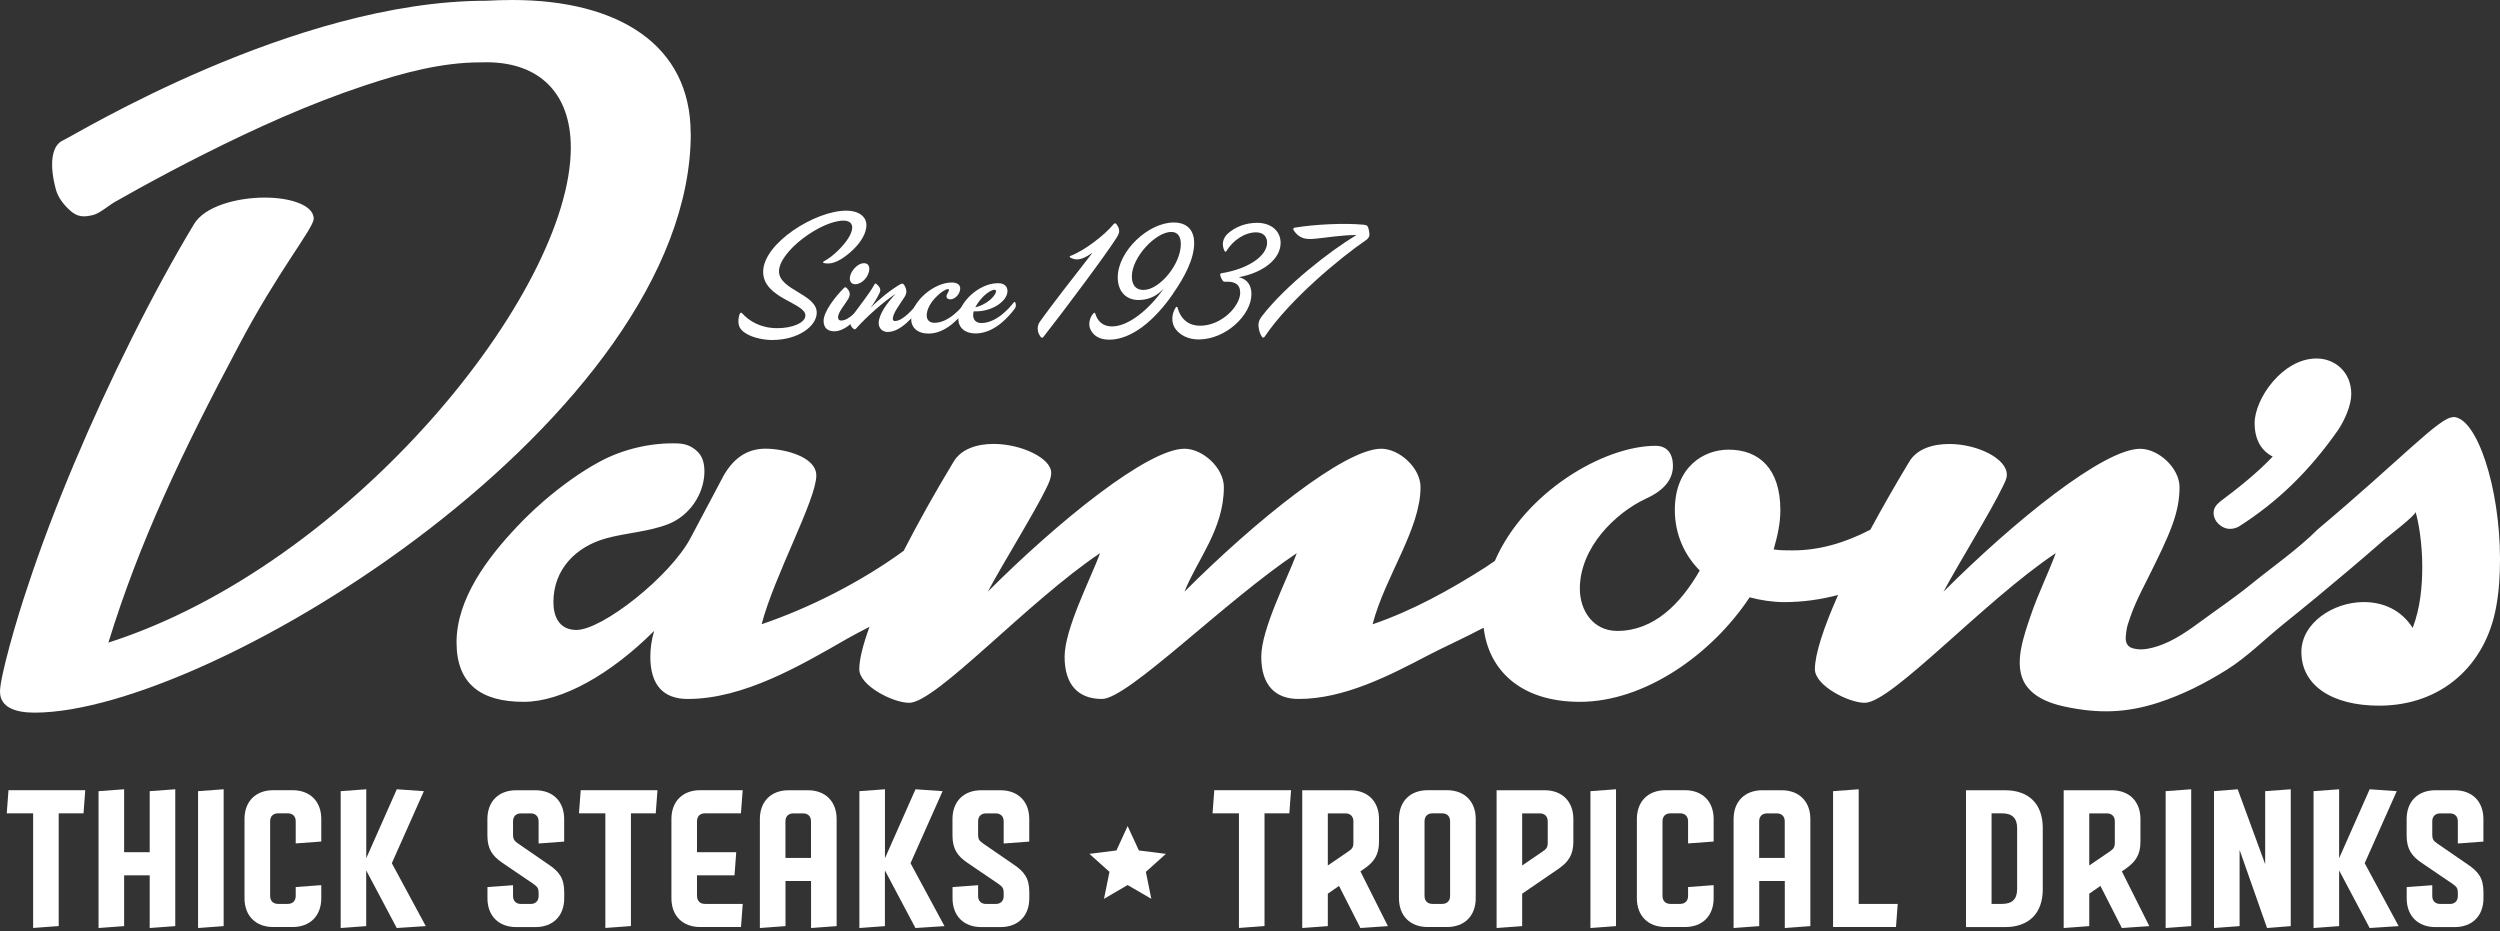 <svg width="486" height="181" viewBox="0 0 486 181" fill="none" xmlns="http://www.w3.org/2000/svg">
<rect x="0" y="0" width="486" height="181" fill="#333333" stroke="none"/>
<path d="M1.314 158.11L1.65 153.613H16.573L16.237 158.11H11.413V180.026L6.442 180.394V158.11H1.324H1.314Z" fill="white"/>
<path d="M24.129 153.435V165.664H29.1V153.802L34.071 153.435V180.037L29.1 180.405V170.161H24.129V180.037L19.158 180.405V153.802L24.129 153.435Z" fill="white"/>
<path d="M43.477 153.435V180.037L38.506 180.405V153.802L43.477 153.435Z" fill="white"/>
<path d="M47.533 174.616V159.213C47.533 155.788 49.709 153.613 53.135 153.613H56.855C60.281 153.613 62.456 155.788 62.456 159.213V163.594L57.486 163.962V159.654C57.486 158.698 56.897 158.11 55.941 158.11H54.06C53.103 158.11 52.515 158.698 52.515 159.654V174.174C52.515 175.13 53.103 175.719 54.06 175.719H55.941C56.897 175.719 57.486 175.13 57.486 174.174V172.441L62.456 172.073V174.616C62.456 178.041 60.281 180.215 56.855 180.215H53.135C49.709 180.215 47.533 178.041 47.533 174.616Z" fill="white"/>
<path d="M71.2 180.037L66.229 180.405V153.802L71.2 153.435V166.841L77.138 153.435L82.403 153.802L76.171 167.807L82.771 180.037L77.127 180.405L71.19 169.205V180.037H71.2Z" fill="white"/>
<path d="M97.662 167.734C95.708 166.41 94.751 165.013 94.751 162.428V159.224C94.751 155.799 96.927 153.624 100.353 153.624H104.073C107.499 153.624 109.674 155.799 109.674 159.224V163.605L104.704 163.973V159.665C104.704 158.709 104.115 158.121 103.159 158.121H101.278C100.321 158.121 99.733 158.709 99.733 159.665V162.281C99.733 163.059 99.922 163.458 100.763 164.015L106.658 168.07C108.718 169.467 109.685 170.718 109.685 173.449V174.626C109.685 178.051 107.51 180.226 104.084 180.226H100.363C96.937 180.226 94.762 178.051 94.762 174.626V172.451L99.733 172.084V174.185C99.733 175.141 100.321 175.729 101.278 175.729H103.159C104.115 175.729 104.704 175.141 104.704 174.185V173.554C104.704 172.777 104.556 172.409 103.632 171.789L97.662 167.734Z" fill="white"/>
<path d="M112.554 158.11L112.89 153.613H127.813L127.477 158.11H122.653V180.026L117.682 180.394V158.11H112.564H112.554Z" fill="white"/>
<path d="M135.506 174.174C135.506 175.13 136.095 175.719 137.051 175.719H144.387L144.05 180.215H136.126C132.7 180.215 130.525 178.041 130.525 174.616V159.213C130.525 155.788 132.7 153.613 136.126 153.613H144.376L144.04 158.11H137.041C136.084 158.11 135.496 158.698 135.496 159.654V165.664H143.125L142.789 170.161H135.496V174.174H135.506Z" fill="white"/>
<path d="M152.689 180.037L147.718 180.405V159.224C147.718 155.799 149.893 153.624 153.319 153.624H157.039C160.465 153.624 162.641 155.799 162.641 159.224V180.037L157.67 180.405V171.264H152.699V180.026L152.689 180.037ZM157.66 159.665C157.66 158.709 157.071 158.121 156.115 158.121H154.234C153.277 158.121 152.689 158.709 152.689 159.665V166.778H157.66V159.665Z" fill="white"/>
<path d="M172.036 180.037L167.065 180.405V153.802L172.036 153.435V166.841L177.974 153.435L183.239 153.802L177.007 167.807L183.607 180.037L177.964 180.405L172.026 169.205V180.037H172.036Z" fill="white"/>
<path d="M188.074 167.734C186.119 166.41 185.162 165.013 185.162 162.428V159.224C185.162 155.799 187.338 153.624 190.764 153.624H194.484C197.91 153.624 200.086 155.799 200.086 159.224V163.605L195.115 163.973V159.665C195.115 158.709 194.526 158.121 193.57 158.121H191.689C190.732 158.121 190.144 158.709 190.144 159.665V162.281C190.144 163.059 190.323 163.458 191.174 164.015L197.069 168.07C199.129 169.467 200.096 170.718 200.096 173.449V174.626C200.096 178.051 197.921 180.226 194.495 180.226H190.774C187.348 180.226 185.173 178.051 185.173 174.626V172.451L190.144 172.084V174.185C190.144 175.141 190.732 175.729 191.689 175.729H193.57C194.526 175.729 195.115 175.141 195.115 174.185V173.554C195.115 172.777 194.968 172.409 194.043 171.789L188.074 167.734Z" fill="white"/>
<path d="M235.722 158.11L236.059 153.613H250.982L250.646 158.11H245.822V180.026L240.851 180.394V158.11H235.733H235.722Z" fill="white"/>
<path d="M258.128 180.037L253.157 180.405V153.624H262.479C265.905 153.624 268.081 155.799 268.081 159.224V163.605C268.081 166.147 267.156 167.545 265.169 168.911L264.465 169.394L269.804 180.037L264.465 180.405L260.304 172.22L258.128 173.733V180.037ZM262.069 165.559C262.847 165.044 263.099 164.708 263.099 163.826V159.665C263.099 158.709 262.511 158.121 261.554 158.121H258.128V168.249L262.069 165.559Z" fill="white"/>
<path d="M286.882 174.616C286.882 178.041 284.706 180.215 281.28 180.215H277.56C274.134 180.215 271.958 178.041 271.958 174.616V159.213C271.958 155.788 274.134 153.613 277.56 153.613H281.28C284.706 153.613 286.882 155.788 286.882 159.213V174.616ZM280.355 158.11H278.474C277.518 158.11 276.929 158.698 276.929 159.654V174.174C276.929 175.13 277.518 175.719 278.474 175.719H280.355C281.312 175.719 281.9 175.13 281.9 174.174V159.654C281.9 158.698 281.312 158.11 280.355 158.11Z" fill="white"/>
<path d="M290.938 180.405V153.624H300.26C303.686 153.624 305.861 155.799 305.861 159.224V163.605C305.861 166.147 304.937 167.545 302.95 168.911L295.909 173.733V180.037L290.938 180.405ZM299.85 165.559C300.628 165.044 300.88 164.708 300.88 163.826V159.665C300.88 158.709 300.291 158.121 299.335 158.121H295.909V168.249L299.85 165.559Z" fill="white"/>
<path d="M314.153 153.435V180.037L309.182 180.405V153.802L314.153 153.435Z" fill="white"/>
<path d="M318.209 174.616V159.213C318.209 155.788 320.385 153.613 323.811 153.613H327.531C330.957 153.613 333.132 155.788 333.132 159.213V163.594L328.162 163.962V159.654C328.162 158.698 327.573 158.11 326.617 158.11H324.736C323.779 158.11 323.191 158.698 323.191 159.654V174.174C323.191 175.13 323.779 175.719 324.736 175.719H326.617C327.573 175.719 328.162 175.13 328.162 174.174V172.441L333.132 172.073V174.616C333.132 178.041 330.957 180.215 327.531 180.215H323.811C320.385 180.215 318.209 178.041 318.209 174.616Z" fill="white"/>
<path d="M341.981 180.037L337.01 180.405V159.224C337.01 155.799 339.186 153.624 342.612 153.624H346.332C349.758 153.624 351.934 155.799 351.934 159.224V180.037L346.963 180.405V171.264H341.992V180.026L341.981 180.037ZM346.952 159.665C346.952 158.709 346.364 158.121 345.407 158.121H343.526C342.57 158.121 341.981 158.709 341.981 159.665V166.778H346.952V159.665Z" fill="white"/>
<path d="M361.329 153.435V175.719H368.916L368.58 180.215H356.347V153.802L361.318 153.435H361.329Z" fill="white"/>
<path d="M382.19 153.624H389.778C394.423 153.624 397.113 156.314 397.113 160.957V172.893C397.113 177.536 394.423 180.226 389.778 180.226H382.19V153.624ZM389.189 175.719C391.175 175.719 392.132 174.794 392.132 172.809V161.02C392.132 159.035 391.175 158.11 389.189 158.11H387.161V175.719H389.189Z" fill="white"/>
<path d="M406.151 180.037L401.18 180.405V153.624H410.502C413.928 153.624 416.103 155.799 416.103 159.224V163.605C416.103 166.147 415.178 167.545 413.192 168.911L412.488 169.394L417.827 180.037L412.488 180.405L408.326 172.22L406.151 173.733V180.037ZM410.092 165.559C410.87 165.044 411.122 164.708 411.122 163.826V159.665C411.122 158.709 410.533 158.121 409.577 158.121H406.151V168.249L410.092 165.559Z" fill="white"/>
<path d="M425.971 153.435V180.037L421.001 180.405V153.802L425.971 153.435Z" fill="white"/>
<path d="M435.009 153.435L440.348 167.986V153.802L445.319 153.435V180.037L440.716 180.405L435.377 165.223V180.037L430.406 180.405V153.802L435.009 153.435Z" fill="white"/>
<path d="M454.725 180.037L449.754 180.405V153.802L454.725 153.435V166.841L460.662 153.435L465.928 153.802L459.696 167.807L466.295 180.037L460.662 180.405L454.725 169.205V180.037Z" fill="white"/>
<path d="M470.762 167.734C468.807 166.41 467.851 165.013 467.851 162.428V159.224C467.851 155.799 470.026 153.624 473.452 153.624H477.172C480.598 153.624 482.774 155.799 482.774 159.224V163.605L477.803 163.973V159.665C477.803 158.709 477.214 158.121 476.258 158.121H474.377C473.42 158.121 472.832 158.709 472.832 159.665V162.281C472.832 163.059 473.011 163.458 473.862 164.015L479.758 168.07C481.817 169.467 482.784 170.718 482.784 173.449V174.626C482.784 178.051 480.609 180.226 477.183 180.226H473.462C470.036 180.226 467.861 178.051 467.861 174.626V172.451L472.832 172.084V174.185C472.832 175.141 473.42 175.729 474.377 175.729H476.258C477.214 175.729 477.803 175.141 477.803 174.185V173.554C477.803 172.777 477.656 172.409 476.731 171.789L470.762 167.734Z" fill="white"/>
<path d="M219.212 160.59L221.398 165.328L226.653 165.99L222.754 169.489L223.815 174.731L219.212 172.052L214.62 174.731L215.681 169.489L211.782 165.99L217.037 165.328L219.212 160.59Z" fill="white"/>
<path d="M433.559 102.805C434.095 102.805 434.641 102.668 435.177 102.395C442.618 97.667 448.839 91.721 454.514 83.61C455.87 81.582 457.089 78.745 457.089 76.581C457.089 72.389 453.978 69.689 450.332 69.689C443.711 69.689 438.299 77.526 438.299 82.265C438.299 85.511 439.654 87.675 441.819 88.758C438.708 92.004 435.324 94.704 431.541 97.541C430.732 98.213 430.322 98.896 430.322 99.705C430.322 101.323 431.814 102.815 433.569 102.815L433.559 102.805Z" fill="white"/>
<path d="M476.847 81.109C474.24 81.109 466.957 89.125 450.552 102.92C446.643 106.829 441.851 110.128 437.574 113.605C434.347 116.232 430.995 118.47 427.705 120.897C424.616 123.176 421.337 125.425 417.49 126.118C416.576 126.286 415.62 126.307 414.716 126.055C414.369 125.961 414.022 125.814 413.76 125.551C413.434 125.225 413.276 124.763 413.245 124.301C413.213 123.807 413.308 123.292 413.35 122.809C413.434 121.874 413.802 120.897 414.106 120.014C414.422 119.079 414.789 118.165 415.189 117.261C415.914 115.622 416.734 114.025 417.543 112.418C421.831 103.845 423.701 99.737 423.701 94.704C423.701 90.975 419.603 87.245 416.051 87.245C408.967 87.245 391.617 101.229 377.818 115.024C380.803 109.434 386.961 99.548 389.378 94.515C390.124 93.023 390.124 92.656 390.124 92.277C390.124 89.104 384.344 86.31 378.932 86.31C375.758 86.31 372.595 87.245 371.102 89.85C368.37 94.379 365.848 98.802 363.599 102.973C358.502 105.61 353.552 106.997 348.529 106.997C347.225 106.997 345.922 106.997 344.798 106.808C345.544 104.192 346.101 101.775 346.101 99.159C346.101 91.143 342.002 87.413 336.033 87.413C331.188 87.413 325.587 90.764 325.587 99.159C325.587 103.824 327.447 107.921 330.432 110.905C326.701 117.43 321.478 122.651 314.395 122.651C309.728 122.651 307.122 118.732 307.122 114.446C307.122 106.429 314.027 99.716 319.996 96.921C323.727 95.24 325.219 93.002 325.219 90.586C325.219 87.98 323.916 86.667 321.856 86.667C311.725 86.667 296.382 95.702 290.602 109.035C289.813 109.581 289.172 110.033 288.773 110.285C281.858 114.677 274.607 118.711 266.83 121.359C269.257 112.04 276.151 102.899 276.151 94.694C276.151 90.964 272.053 87.234 268.501 87.234C261.417 87.234 244.067 101.218 230.268 115.013C232.696 108.856 237.919 102.889 237.919 94.694C237.919 90.964 233.82 87.234 230.268 87.234C223.185 87.234 205.834 101.218 192.035 115.013C195.02 109.424 201.178 99.537 203.417 94.872C204.352 93.013 204.352 92.267 204.352 91.889C204.352 89.094 198.572 86.299 193.16 86.299C189.986 86.299 186.823 87.234 185.331 89.84C181.673 95.891 178.415 101.733 175.683 107.07C167.349 113.164 157.239 118.239 148.065 121.348C150.482 112.029 158.69 97.11 158.69 92.445C158.69 88.716 152.353 87.224 148.8 87.224C144.88 87.224 142.463 89.462 140.782 92.256L134.256 104.559C130.336 112.019 117.094 122.462 112.06 122.462C108.708 122.462 107.583 119.856 107.583 117.051C107.583 110.695 111.944 106.272 117.83 104.654C121.802 103.561 126.027 103.393 129.873 101.901C133.541 100.483 136.273 96.963 136.83 93.086C136.893 92.677 136.925 92.256 136.935 91.847C136.967 90.481 136.725 89.01 135.79 88.001C134.697 86.814 133.394 86.268 131.796 86.205C126.584 86.005 121.024 87.318 116.484 89.798C114.624 90.806 112.827 91.952 111.093 93.181C107.247 95.902 103.663 99.033 100.426 102.468C94.856 108.373 88.751 116.358 88.751 124.879C88.751 132.895 93.417 136.436 101.803 136.436C109.265 136.436 118.775 131.025 127.172 122.641C126.615 124.5 126.426 126.181 126.426 127.673C126.426 133.263 129.032 135.879 133.699 135.879C144.586 135.879 155.642 129.365 164.764 124.122C165.762 123.555 167.255 122.777 169.031 121.853C167.749 125.383 167.044 128.209 167.044 130.1C167.044 133.273 173.571 136.625 176.744 136.625C181.968 136.625 199.875 116.862 213.863 107.533C211.992 112.565 206.959 122.262 206.959 127.673C206.959 133.084 209.575 135.879 214.231 135.879C219.265 135.879 238.108 116.862 252.096 107.533C250.236 112.565 245.191 122.262 245.191 127.673C245.191 133.084 247.798 135.879 252.464 135.879C261.249 135.879 270.046 131.371 277.623 127.39C280.345 125.961 284.349 124.164 288.426 122.031C289.351 130.142 295.478 136.436 307.122 136.436C319.807 136.436 332.859 127.116 340.132 116.116C342.181 116.673 344.609 117.051 346.847 117.051C350.515 117.051 354.014 116.536 357.325 115.664C354.466 122.105 352.816 127.221 352.816 130.1C352.816 133.273 359.343 136.625 362.516 136.625C367.74 136.625 385.647 116.862 399.635 107.533C398.132 111.598 396.178 115.486 394.79 119.604C393.477 123.502 391.249 129.375 393.813 133.147C394.895 134.744 396.545 135.784 398.374 136.488C399.414 136.887 400.497 137.181 401.569 137.402C407.864 138.726 413.276 138.631 419.54 136.604C424.248 135.08 428.683 132.832 432.876 130.205C436.964 127.642 440.306 124.196 444.089 121.17C448.398 117.713 452.654 114.194 456.868 110.621C459.086 108.741 461.282 106.85 463.468 104.937C464.12 104.37 469.753 100.073 469.585 99.506C470.142 101.365 470.888 105.473 470.888 110.138C470.888 114.057 470.509 118.154 469.028 122.073C466.789 118.533 463.248 117.041 459.517 117.041C453.548 117.041 447.389 121.138 447.389 126.738C447.389 133.263 453.358 137.181 462.501 137.181C474.629 137.181 483.205 129.354 485.254 117.976C485.811 114.992 486 111.819 486 108.657C486 94.862 481.523 81.056 476.857 81.056L476.847 81.109Z" fill="white"/>
<path d="M134.266 25.919C134.266 8.762 120.278 0 99.575 0C97.883 0 96.191 0.063 94.478 0.147C57.17 0.147 14.534 26.276 12.222 27.306C9.91 28.336 9.595 32.244 10.888 36.919C11.308 38.432 12.412 39.819 13.557 40.859C14.986 42.172 16.174 42.267 18.066 41.805C19.411 41.479 21.029 40.008 22.322 39.262C23.867 38.38 25.412 37.518 26.967 36.657C31.097 34.387 35.259 32.181 39.462 30.069C49.667 24.932 60.134 20.183 70.99 16.59C78.157 14.215 85.756 12.124 93.364 12.124H93.396C93.785 12.114 94.174 12.103 94.552 12.103C104.809 12.103 110.967 18.071 110.967 28.703C110.967 56.86 68.258 109.812 21.071 124.921C27.04 105.526 35.248 88.19 46.251 67.493C54.081 52.574 60.985 44.368 60.985 42.509C60.985 39.903 56.508 38.411 51.474 38.411C46.062 38.411 39.725 40.092 37.676 43.633C33.745 50.168 29.615 57.753 25.59 65.822C17.771 81.477 10.331 98.917 5.412 113.931C3.174 120.455 0 131.645 0 134.439C0 137.612 3.174 138.537 6.716 138.537C41.217 138.537 134.287 80.92 134.287 25.919H134.266Z" fill="white"/>
<path d="M145.101 64.877C144.019 64.236 143.546 63.521 143.546 62.481C143.546 61.946 143.651 61.336 143.819 61C143.956 60.727 144.092 60.727 144.26 60.895C145.679 62.45 147.876 63.795 151.123 63.795C154.129 63.795 156.567 62.712 156.567 61.326C156.567 58.857 148.359 58.016 148.359 52.847C148.359 47.268 158.5 40.954 164.48 40.954C167.118 40.954 168.432 42.236 168.432 43.759C168.432 45.282 167.423 46.963 166.067 48.319C164.543 49.842 162.62 51.218 161.002 51.218C160.466 51.218 159.993 51.155 159.993 50.987C159.993 50.746 161.075 50.546 163.03 48.592C164.449 47.173 165.668 45.514 165.668 44.2C165.668 43.391 165.058 42.887 163.976 42.887C159.614 42.887 151.438 48.865 151.438 52.752C151.438 56.367 158.774 57.176 158.774 60.79C158.774 63.353 155.264 66.096 150.093 66.096C148.475 66.096 146.341 65.654 145.122 64.877H145.101Z" fill="white"/>
<path d="M164.06 55.988C164.228 55.82 164.365 55.789 164.533 55.925C164.764 56.125 165.006 56.461 165.111 56.734C165.279 57.207 165.174 57.575 164.911 58.09C164.301 59.14 162.914 60.695 162.914 61.672C162.914 62.082 163.114 62.313 163.524 62.313C165.111 62.313 166.866 60.117 167.917 58.804C168.053 58.636 168.158 58.699 168.221 58.836C168.463 59.277 168.421 59.613 168.116 60.012C167.065 61.368 164.638 64.404 162.2 64.404C160.917 64.404 160.108 63.763 160.108 62.376C160.108 60.59 162.336 57.711 164.06 55.988ZM168.989 52.28C168.989 53.698 167.601 55.253 166.256 55.253C165.584 55.253 165.205 54.812 165.205 54.108C165.205 52.962 166.561 51.166 167.98 51.166C168.652 51.166 168.989 51.607 168.989 52.28Z" fill="white"/>
<path d="M172.572 64.54C171.563 64.54 170.817 63.826 170.817 62.818C170.817 61.094 172.541 58.762 174.096 57.144C171.868 58.562 168.453 61.567 166.424 63.868C166.256 64.036 166.12 64.11 165.888 63.9C165.521 63.595 165.247 63.091 165.247 62.618C165.247 62.25 165.415 61.872 165.72 61.399C166.698 59.949 169.136 56.944 169.976 55.316C170.113 55.074 170.218 55.074 170.386 55.211C170.586 55.379 170.828 55.621 170.964 55.852C171.164 56.188 171.195 56.524 170.996 56.934C170.628 57.711 169.945 58.899 169.241 59.834C170.796 58.216 173.466 56.114 175.052 55.242C175.357 55.074 175.557 55.106 175.725 55.347C175.998 55.684 176.198 56.261 176.198 56.661C176.198 56.965 176.093 57.333 175.862 57.711C174.979 59.098 173.56 60.884 173.56 61.998C173.56 62.271 173.728 62.408 173.97 62.408C175.462 62.408 177.385 60.243 178.531 58.794C178.668 58.625 178.762 58.657 178.836 58.825C179.004 59.266 178.972 59.666 178.731 60.002C177.617 61.452 175.147 64.53 172.583 64.53L172.572 64.54Z" fill="white"/>
<path d="M180.507 64.845C178.342 64.845 177.133 63.669 177.133 62.04C177.133 58.594 181.589 54.917 185.005 54.917C186.056 54.917 186.665 55.358 186.665 56.062C186.665 57.112 185.72 58.195 184.711 58.195C184.238 58.195 183.996 57.922 183.996 57.617C183.996 57.175 184.406 56.839 184.469 56.398C184.5 56.293 184.437 56.199 184.269 56.199C183.386 56.199 180.15 58.836 180.15 61.336C180.15 62.219 180.728 62.754 181.673 62.754C184.374 62.754 186.844 59.918 187.685 58.804C187.821 58.636 187.958 58.636 188.021 58.836C188.158 59.245 188.158 59.676 187.884 60.012C186.77 61.462 184.07 64.845 180.517 64.845H180.507Z" fill="white"/>
<path d="M189.629 64.814C187.464 64.814 186.287 63.595 186.287 61.914C186.287 58.909 190.238 55.053 193.99 55.053C195.304 55.053 195.913 55.726 195.85 56.713C195.714 58.573 192.876 60.664 189.292 60.527C189.229 60.727 189.187 60.937 189.187 61.136C189.124 62.082 189.66 62.797 190.774 62.797C193.643 62.797 196.113 60.023 197.059 58.815C197.195 58.647 197.332 58.647 197.395 58.846C197.532 59.256 197.532 59.687 197.259 60.023C196.145 61.473 193.37 64.824 189.618 64.824L189.629 64.814ZM193.58 56.871C193.685 56.598 193.643 56.335 193.349 56.335C192.34 56.335 190.449 58.027 189.597 59.75C191.689 59.245 193.212 57.827 193.58 56.881V56.871Z" fill="white"/>
<path d="M202.807 65.518C202.671 65.717 202.503 65.717 202.303 65.486C202.072 65.181 201.83 64.74 201.767 64.309C201.662 63.605 201.767 63.059 202.208 62.45C204.205 59.645 208.493 54.108 212.381 49.138C211.74 49.58 211.131 49.947 210.521 50.189C210.017 50.389 209.376 50.494 208.934 50.389C208.566 50.325 208.262 50.189 208.052 50.052C207.883 49.947 207.915 49.821 208.083 49.748C210.815 48.739 214.777 45.661 216.49 43.57C216.69 43.339 216.858 43.37 217.026 43.57C217.226 43.801 217.436 44.179 217.499 44.452C217.636 44.988 217.604 45.335 217.132 46.112C215.103 49.359 206.759 60.506 202.807 65.539V65.518Z" fill="white"/>
<path d="M228.009 57.144C224.499 62.24 220.001 66.032 215.639 66.032C213.779 66.032 212.497 65.287 211.919 63.9C211.509 62.891 211.951 61.536 212.56 60.926C212.76 60.727 212.865 60.758 212.928 60.989C213.369 62.408 214.347 63.458 216.175 63.458C219.423 63.458 223.511 60.044 226.243 56.062C224.888 57.617 223.164 58.321 221.314 58.321C218.918 58.321 217.289 56.661 217.289 53.929C217.289 48.834 223.238 43.255 228.166 43.255C231.109 43.255 232.149 45.114 232.149 47.237C232.149 50.304 230.321 53.824 227.998 57.134L228.009 57.144ZM227.704 45.083C224.698 45.083 220.032 49.979 220.032 53.73C220.032 55.347 220.747 56.367 222.292 56.367C225.402 56.367 229.554 51.397 229.554 47.447C229.554 46.27 229.144 45.083 227.693 45.083H227.704Z" fill="white"/>
<path d="M243.279 57.176C243.279 61.231 238.308 65.99 233.011 65.99C230.951 65.99 229.259 65.108 228.387 63.763C227.683 62.618 227.746 61.031 228.555 59.781C228.692 59.582 228.86 59.582 228.923 59.813C229.564 62.208 231.225 63.322 233.284 63.322C237.478 63.322 241.093 59.508 241.093 56.902C241.093 55.242 239.979 54.675 238.287 54.77C237.951 54.801 237.814 54.738 237.646 54.496C237.478 54.255 237.309 53.887 237.236 53.582C237.173 53.278 237.204 53.141 237.509 53.11C242.648 52.269 246.326 49.769 246.326 47.163C246.326 45.976 245.549 45.167 244.193 45.167C241.965 45.167 239.664 46.753 238.455 48.749C238.287 49.023 238.15 48.981 238.045 48.781C237.436 47.562 237.709 46.312 238.686 45.408C240.136 44.095 242.196 43.318 244.393 43.318C247.031 43.318 248.954 44.841 248.954 47.237C248.954 50.273 245.643 53.015 240.809 53.887C242.364 54.223 243.279 55.337 243.279 57.165V57.176Z" fill="white"/>
<path d="M245.885 65.413C245.685 65.686 245.475 65.717 245.275 65.413C245.034 65.045 244.802 64.436 244.697 63.795C244.592 63.049 244.592 62.376 245.37 61.399C249.899 55.558 258.307 48.939 263.687 45.692C260.713 45.692 257.939 46.197 255.784 46.396C254.565 46.533 253.525 46.501 252.705 45.986C252.201 45.682 251.759 45.209 251.455 44.705C251.35 44.536 251.423 44.295 251.654 44.263C255.469 43.622 261.218 43.318 265.106 43.685C265.81 43.748 265.947 43.959 266.115 44.768C266.315 45.713 266.283 46.186 265.474 46.732C260.713 49.979 250.74 58.184 245.874 65.413H245.885Z" fill="white"/>
</svg>
